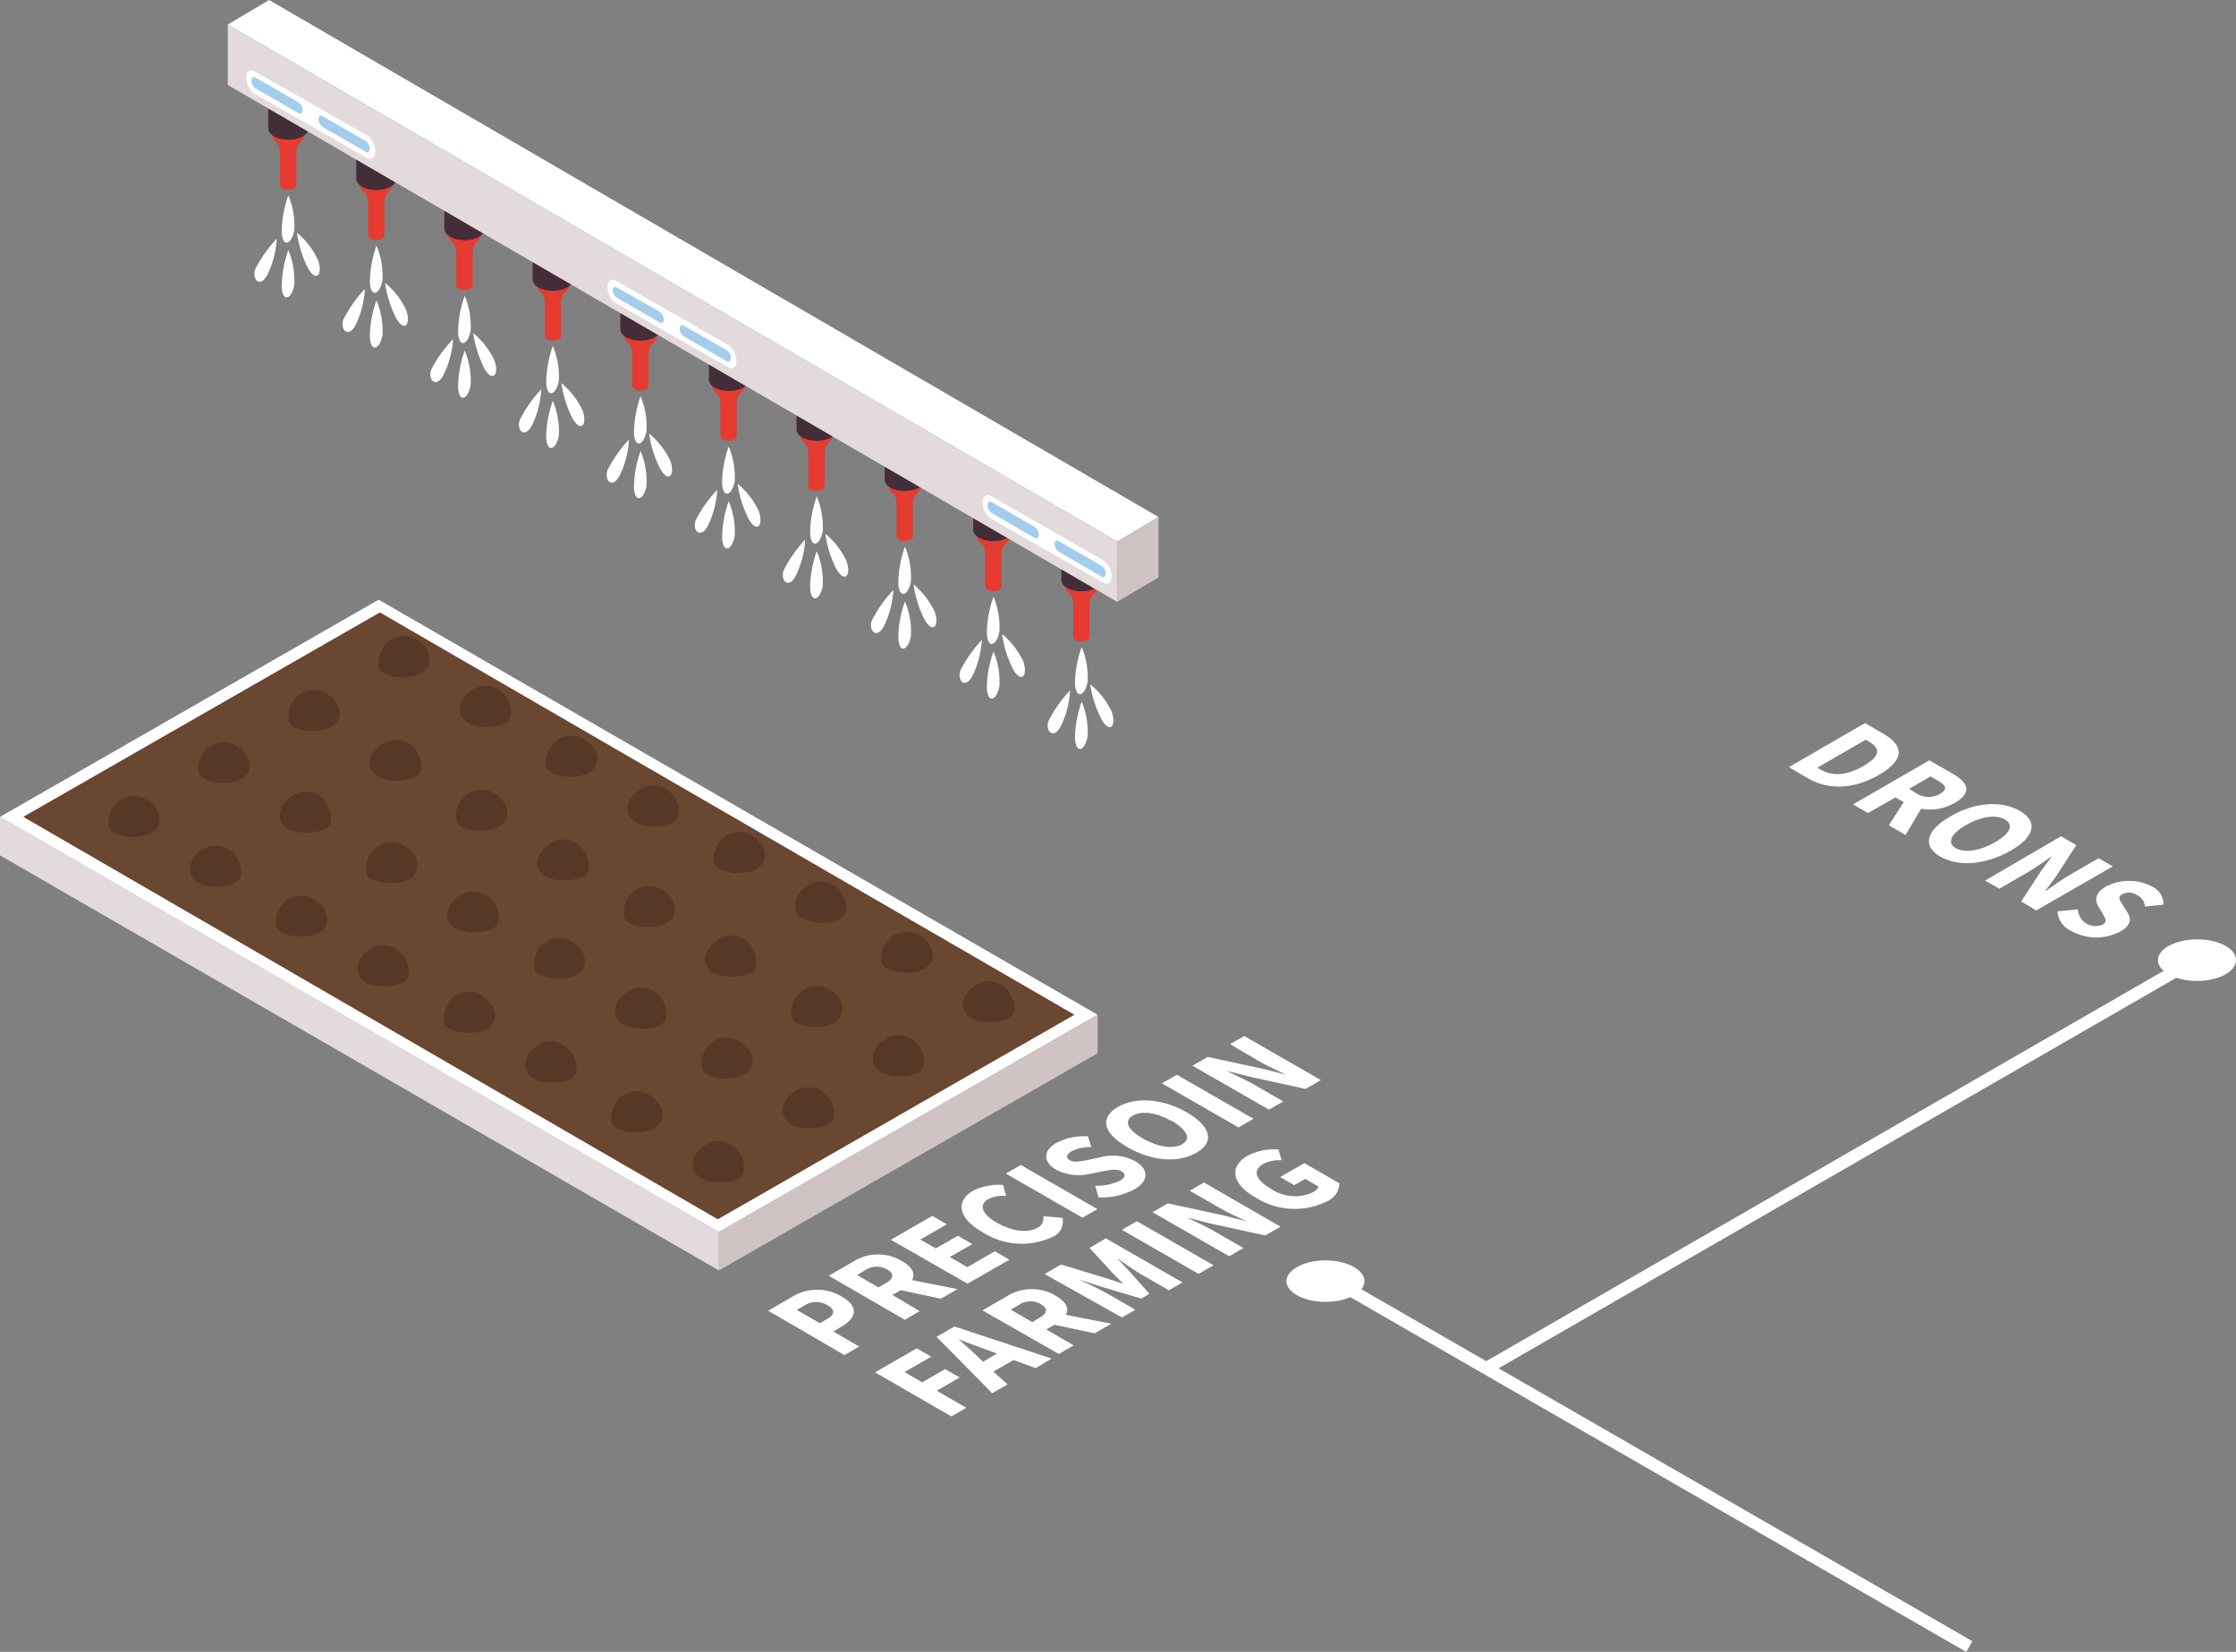 <svg xmlns="http://www.w3.org/2000/svg" viewBox="0 0 233.42 172.44"><rect x="0" y="0" width="233.42" height="172.44" fill="#808080" stroke="none"/><defs><style>.cls-1{fill:#fff;}.cls-2{fill:#e3dbdb;}.cls-3{fill:#694731;}.cls-4{fill:#cfc3c3;}.cls-5{fill:#573826;}.cls-6{fill:#e53b31;}.cls-7{fill:#432d39;}.cls-8{fill:#a3cced;}</style></defs><g id="レイヤー_2" data-name="レイヤー 2"><g id="内容"><rect class="cls-1" x="171.23" y="113.56" width="1.29" height="77.81" transform="translate(-46.03 225.31) rotate(-60.06)"/><rect class="cls-1" x="149.66" y="121" width="84.53" height="1.29" transform="translate(-35.1 112.06) rotate(-29.95)"/><path class="cls-1" d="M80.19,136.82l2.38-1.37a5,5,0,0,1,5.31-.1c1.87,1.08,1.46,2.27,0,3.11L87,139l2.7,1.56-1.55.9Zm6.16.87c.86-.49.83-1,0-1.46a2.25,2.25,0,0,0-2.45.1l-.72.41,2.41,1.39Z"/><path class="cls-1" d="M86.51,133.17,89,131.74a4.87,4.87,0,0,1,5.14-.11c1.17.68,1.43,1.39,1.07,2l4.75.94-1.74,1-4.2-.89-.86.5L96,136.87l-1.55.9Zm6,.76c.81-.48.85-1,.07-1.42a2.12,2.12,0,0,0-2.31.12l-.8.47,2.23,1.29Z"/><path class="cls-1" d="M93,129.42l4.32-2.49,1.52.87-2.77,1.6,1.61.92L100,129l1.5.87-2.35,1.35,1.83,1.06,2.87-1.66,1.52.88L101,134Z"/><path class="cls-1" d="M102.51,128.59c-2.64-1.52-2.66-3.29-.92-4.3a6,6,0,0,1,3.12-.59l.32,1.14a3.55,3.55,0,0,0-1.85.33c-1,.55-.73,1.54.87,2.46s3.25,1.12,4.26.53a1.07,1.07,0,0,0,.6-1.2l2,.17a1.73,1.73,0,0,1-1.06,2A7.57,7.57,0,0,1,102.51,128.59Z"/><path class="cls-1" d="M105,122.51l1.56-.9,8,4.61-1.56.89Z"/><path class="cls-1" d="M114.68,125l-.34-1.22a5.65,5.65,0,0,0,2.53-.51c.65-.37.67-.72.2-1s-1.06-.15-1.95,0l-1.34.27a5.13,5.13,0,0,1-3.57-.46c-1.32-.76-1.35-2,.09-2.78a6.3,6.3,0,0,1,3.27-.68l.35,1.12a4.44,4.44,0,0,0-2.07.45c-.54.32-.61.67-.16.93s1.12.12,2-.06l1.31-.28a4.79,4.79,0,0,1,3.53.46c1.32.76,1.51,2-.14,2.93A7.25,7.25,0,0,1,114.68,125Z"/><path class="cls-1" d="M117.67,119.74c-2.61-1.5-2.83-3.1-1-4.17s4.63-.94,7.22.55,2.9,3.14,1,4.22S120.27,121.24,117.67,119.74Zm4.67-2.7c-1.59-.91-3.14-1.12-4.08-.58s-.58,1.44,1,2.36,3.22,1.17,4.16.62S123.94,118,122.34,117Z"/><path class="cls-1" d="M121.29,113.09l1.56-.9,8,4.6-1.56.9Z"/><path class="cls-1" d="M124.48,111.25l1.6-.92,5.76,1.24,2.44.63,0,0c-.91-.45-2.16-1-3.1-1.57L128.41,109l1.48-.85,8,4.6-1.6.92-5.77-1.26-2.41-.61-.05,0c.95.47,2.14,1,3.08,1.55l2.82,1.63-1.48.86Z"/><path class="cls-1" d="M91.35,143.26l4.35-2.51,1.52.87-2.8,1.61,1.85,1.07,2.39-1.38,1.52.87-2.39,1.39,3.09,1.78-1.56.9Z"/><path class="cls-1" d="M97.77,139.55l1.87-1.08,10.13,3.35-1.65,1-2.32-.85-2.1,1.21,1.47,1.34-1.59.92Zm4.84,2.6,1.47-.85-.89-.33c-1-.35-2.12-.78-3.13-1.16l0,0c.67.59,1.42,1.23,2,1.8Z"/><path class="cls-1" d="M102.56,136.79l2.49-1.44a4.9,4.9,0,0,1,5.14-.1c1.17.68,1.43,1.39,1.07,2l4.75.93-1.74,1-4.2-.89-.86.49,2.87,1.66-1.55.9Zm6,.75c.81-.47.85-1,.07-1.41a2.12,2.12,0,0,0-2.31.12l-.81.46,2.24,1.3Z"/><path class="cls-1" d="M109.05,133l1.71-1,4.65,1.41,1.87.61,0,0c-.36-.36-.75-.73-1.08-1.07l-2.46-2.68,1.7-1,8,4.6-1.42.82-2.92-1.68c-.78-.46-1.82-1.2-2.51-1.69l0,0,1.34,1.42,2.06,2.32-.86.5-4-1.19-2.45-.78,0,0c.85.4,2.14,1,2.92,1.45l2.92,1.68-1.4.81Z"/><path class="cls-1" d="M117.12,128.38l1.56-.9,8,4.6-1.56.9Z"/><path class="cls-1" d="M120.31,126.54l1.6-.92,5.76,1.24,2.44.63,0,0c-.91-.45-2.16-1-3.1-1.57l-2.81-1.62,1.48-.86,8,4.61-1.6.92-5.77-1.26-2.41-.61,0,0c1,.47,2.14,1,3.08,1.55l2.82,1.63-1.48.86Z"/><path class="cls-1" d="M131.06,125c-2.64-1.52-2.66-3.29-.81-4.36a6,6,0,0,1,3.21-.65l.33,1.13a3.76,3.76,0,0,0-1.94.39c-1.07.62-.85,1.61.75,2.53a4.43,4.43,0,0,0,4.53.38c.28-.17.48-.38.49-.57l-1.37-.79-1.14.66-1.47-.85,2.53-1.45,3.66,2.11a2.15,2.15,0,0,1-1.31,1.88A7.61,7.61,0,0,1,131.06,125Z"/><path class="cls-1" d="M194.69,75.48l1.94,1.13c2.11,1.22,2.26,2.7-.48,4.28s-5.38,1.54-7.4.37l-2-1.18ZM190,80.31c1.18.68,2.62.75,4.53-.35s1.71-1.89.53-2.57l-.29-.17-5.06,2.92Z"/><path class="cls-1" d="M201.41,79.37l2.49,1.43c1.46.85,2.07,1.88.18,3a5.1,5.1,0,0,1-3.53.62l-1.62,2.74-1.75-1,1.55-2.43-.86-.49L195,84.87l-1.56-.9Zm-1.3,3.48a2.33,2.33,0,0,0,2.44,0c.78-.45.61-.86-.21-1.33l-.8-.47-2.24,1.29Z"/><path class="cls-1" d="M203.63,85.21c2.6-1.51,5.36-1.64,7.23-.56s1.63,2.68-1,4.17-5.44,1.68-7.31.6S201,86.71,203.63,85.21Zm4.67,2.69c1.59-.92,1.95-1.81,1-2.35s-2.48-.34-4.07.58-2,1.85-1.08,2.4S206.7,88.83,208.3,87.9Z"/><path class="cls-1" d="M215.15,87.3l1.6.92-2.16,3.33L213.5,93l.05,0c.78-.52,1.78-1.25,2.72-1.79l2.81-1.62,1.48.85-8,4.6L211,94.1l2.17-3.33,1.06-1.4,0,0c-.82.54-1.75,1.23-2.69,1.77l-2.83,1.63-1.48-.85Z"/><path class="cls-1" d="M214.78,95.13l2.13-.2a1.85,1.85,0,0,0,2.6,1.58c.5-.29.27-.61,0-1.13l-.46-.77c-.38-.6-.37-1.39.79-2.06a5.19,5.19,0,0,1,4.83,0,2,2,0,0,1,1.17,1.89l-1.93.2a1.4,1.4,0,0,0-.8-1.19,1.55,1.55,0,0,0-1.59-.09c-.5.28-.21.64.1,1.14l.47.76c.45.71.33,1.39-.79,2a5.35,5.35,0,0,1-5.08-.08A2.4,2.4,0,0,1,214.78,95.13Z"/><path class="cls-1" d="M142.44,133.74c0,1.2-1.83,2.16-4.08,2.16s-4.07-1-4.07-2.16,1.83-2.17,4.07-2.17S142.44,132.54,142.44,133.74Z"/><path class="cls-1" d="M233.42,100.23c0,1.2-1.83,2.17-4.07,2.17s-4.08-1-4.08-2.17,1.83-2.17,4.08-2.17S233.42,99,233.42,100.23Z"/><polygon class="cls-2" points="75.05 132.62 0 89.29 0 85.27 75.05 128.6 75.05 132.62"/><polygon class="cls-1" points="75.05 128.6 0 85.27 39.53 62.6 114.58 105.93 75.05 128.6"/><polygon class="cls-3" points="74.93 127.28 2.43 85.27 39.66 63.93 112.16 105.93 74.93 127.28"/><polygon class="cls-4" points="75.05 128.6 75.05 132.62 114.58 109.95 114.58 105.93 75.05 128.6"/><path class="cls-5" d="M42.84,66.49A2.59,2.59,0,0,0,39.77,68a2.66,2.66,0,0,0-.2,1.71c.16.6,1.08.84,1.63.93,1.21.21,3.25,0,3.59-1.31C45.05,68.35,44.51,67.08,42.84,66.49Z"/><path class="cls-5" d="M50,71.68a2.6,2.6,0,0,1,3.06,1.48,2.66,2.66,0,0,1,.21,1.71c-.16.6-1.09.84-1.63.93-1.21.21-3.25,0-3.6-1.31C47.81,73.55,48.36,72.28,50,71.68Z"/><path class="cls-5" d="M60.33,76.89a2.6,2.6,0,0,0-3.06,1.48,2.66,2.66,0,0,0-.21,1.71c.17.6,1.09.84,1.64.94,1.21.21,3.24,0,3.59-1.32C62.55,78.76,62,77.49,60.33,76.89Z"/><path class="cls-5" d="M67.53,82.08a2.6,2.6,0,0,1,3.06,1.49,2.65,2.65,0,0,1,.21,1.71c-.17.59-1.09.84-1.64.93-1.21.21-3.24,0-3.59-1.31C65.31,84,65.86,82.68,67.53,82.08Z"/><path class="cls-5" d="M77.84,86.94a2.58,2.58,0,0,0-3.06,1.48,2.66,2.66,0,0,0-.2,1.71c.16.6,1.08.84,1.63.93,1.21.21,3.25,0,3.59-1.31C80.06,88.81,79.52,87.54,77.84,86.94Z"/><path class="cls-5" d="M85,92.13a2.6,2.6,0,0,1,3.06,1.48,2.66,2.66,0,0,1,.21,1.71c-.17.6-1.09.84-1.63.94-1.21.21-3.25-.05-3.6-1.32C82.82,94,83.37,92.73,85,92.13Z"/><path class="cls-5" d="M95.34,97.34a2.6,2.6,0,0,0-3.06,1.49,2.62,2.62,0,0,0-.21,1.7c.17.6,1.09.84,1.64.94,1.21.21,3.24,0,3.59-1.32C97.56,99.21,97,97.94,95.34,97.34Z"/><path class="cls-5" d="M102.54,102.54A2.58,2.58,0,0,1,105.6,104a2.66,2.66,0,0,1,.21,1.71c-.17.6-1.09.84-1.64.93-1.21.21-3.24,0-3.59-1.31C100.32,104.41,100.86,103.14,102.54,102.54Z"/><path class="cls-5" d="M33.44,72.12a2.59,2.59,0,0,0-3.07,1.48,2.72,2.72,0,0,0-.2,1.71c.16.6,1.09.84,1.63.93,1.21.21,3.25,0,3.6-1.31C35.65,74,35.11,72.71,33.44,72.12Z"/><path class="cls-5" d="M40.63,77.31a2.6,2.6,0,0,1,3.07,1.48,2.72,2.72,0,0,1,.2,1.71c-.16.6-1.09.84-1.63.93-1.21.21-3.25,0-3.6-1.31C38.42,79.18,39,77.91,40.63,77.31Z"/><path class="cls-5" d="M50.93,82.52A2.6,2.6,0,0,0,47.87,84a2.66,2.66,0,0,0-.21,1.71c.17.6,1.09.84,1.64.94,1.21.21,3.24-.05,3.59-1.32C53.15,84.39,52.61,83.12,50.93,82.52Z"/><path class="cls-5" d="M58.13,87.71a2.6,2.6,0,0,1,3.06,1.49,2.65,2.65,0,0,1,.21,1.71c-.17.59-1.09.84-1.63.93-1.22.21-3.25,0-3.6-1.32C55.91,89.58,56.46,88.31,58.13,87.71Z"/><path class="cls-5" d="M68.45,92.57a2.59,2.59,0,0,0-3.07,1.48,2.72,2.72,0,0,0-.2,1.71c.16.6,1.09.84,1.63.93,1.21.21,3.25,0,3.6-1.31C70.66,94.44,70.12,93.17,68.45,92.57Z"/><path class="cls-5" d="M75.64,97.76a2.61,2.61,0,0,1,3.07,1.48,2.72,2.72,0,0,1,.2,1.71c-.16.6-1.09.84-1.63.94-1.21.21-3.25,0-3.6-1.32C73.42,99.63,74,98.36,75.64,97.76Z"/><path class="cls-5" d="M85.94,103a2.6,2.6,0,0,0-3.06,1.48,2.66,2.66,0,0,0-.21,1.71c.17.6,1.09.84,1.64.94,1.21.21,3.24,0,3.59-1.32C88.16,104.84,87.62,103.57,85.94,103Z"/><path class="cls-5" d="M93.14,108.17a2.58,2.58,0,0,1,3.06,1.48,2.66,2.66,0,0,1,.21,1.71c-.17.6-1.09.84-1.63.93-1.22.21-3.25-.05-3.6-1.31C90.92,110,91.47,108.76,93.14,108.17Z"/><path class="cls-5" d="M24,77.54A2.6,2.6,0,0,0,21,79a2.66,2.66,0,0,0-.21,1.71c.17.6,1.09.84,1.63.94,1.21.21,3.25,0,3.6-1.32C26.26,79.41,25.71,78.14,24,77.54Z"/><path class="cls-5" d="M31.23,82.74a2.59,2.59,0,0,1,3.07,1.48,2.65,2.65,0,0,1,.2,1.71c-.16.6-1.08.84-1.63.93-1.21.21-3.25,0-3.59-1.31C29,84.6,29.56,83.33,31.23,82.74Z"/><path class="cls-5" d="M41.54,88a2.59,2.59,0,0,0-3.07,1.48,2.72,2.72,0,0,0-.2,1.71c.16.6,1.09.84,1.63.93,1.21.21,3.25,0,3.59-1.31C43.75,89.82,43.21,88.55,41.54,88Z"/><path class="cls-5" d="M48.73,93.14a2.6,2.6,0,0,1,3.06,1.48A2.66,2.66,0,0,1,52,96.33c-.16.6-1.09.84-1.63.94-1.21.21-3.25,0-3.6-1.32C46.51,95,47.06,93.74,48.73,93.14Z"/><path class="cls-5" d="M59.05,98A2.6,2.6,0,0,0,56,99.48a2.65,2.65,0,0,0-.21,1.71c.16.59,1.09.84,1.63.93,1.21.21,3.25-.05,3.6-1.32C61.27,99.86,60.72,98.59,59.05,98Z"/><path class="cls-5" d="M66.24,103.19a2.59,2.59,0,0,1,3.07,1.48,2.72,2.72,0,0,1,.2,1.71c-.16.6-1.09.84-1.63.93-1.21.21-3.25,0-3.59-1.31C64,105.06,64.57,103.79,66.24,103.19Z"/><path class="cls-5" d="M76.55,108.4a2.6,2.6,0,0,0-3.07,1.48,2.66,2.66,0,0,0-.2,1.71c.16.6,1.08.84,1.63.93,1.21.21,3.25,0,3.59-1.31C78.76,110.27,78.22,109,76.55,108.4Z"/><path class="cls-5" d="M83.74,113.59a2.6,2.6,0,0,1,3.06,1.48,2.66,2.66,0,0,1,.21,1.71c-.17.6-1.09.84-1.63.94-1.21.21-3.25,0-3.6-1.32C81.52,115.46,82.07,114.19,83.74,113.59Z"/><path class="cls-5" d="M14.64,83.17a2.6,2.6,0,0,0-3.06,1.48,2.66,2.66,0,0,0-.21,1.71c.17.6,1.09.84,1.63.94,1.22.21,3.25,0,3.6-1.32C16.86,85,16.31,83.77,14.64,83.17Z"/><path class="cls-5" d="M21.84,88.36a2.6,2.6,0,0,1,3.06,1.49,2.65,2.65,0,0,1,.21,1.71c-.17.59-1.09.84-1.64.93-1.21.21-3.24,0-3.59-1.31C19.62,90.23,20.16,89,21.84,88.36Z"/><path class="cls-5" d="M32.14,93.58a2.59,2.59,0,0,0-3.07,1.48,2.72,2.72,0,0,0-.2,1.71c.16.6,1.09.84,1.63.93,1.21.21,3.25,0,3.6-1.31C34.36,95.45,33.81,94.18,32.14,93.58Z"/><path class="cls-5" d="M39.33,98.77a2.61,2.61,0,0,1,3.07,1.48,2.72,2.72,0,0,1,.2,1.71c-.16.6-1.09.84-1.63.94-1.21.21-3.25-.05-3.6-1.32C37.12,100.64,37.66,99.37,39.33,98.77Z"/><path class="cls-5" d="M49.65,103.62a2.6,2.6,0,0,0-3.06,1.49,2.65,2.65,0,0,0-.21,1.71c.17.59,1.09.83,1.63.93,1.22.21,3.25,0,3.6-1.32C51.87,105.49,51.32,104.22,49.65,103.62Z"/><path class="cls-5" d="M56.85,108.82a2.58,2.58,0,0,1,3.06,1.48,2.66,2.66,0,0,1,.21,1.71c-.17.6-1.09.84-1.64.93-1.21.21-3.24,0-3.59-1.31C54.63,110.69,55.17,109.42,56.85,108.82Z"/><path class="cls-5" d="M67.15,114a2.59,2.59,0,0,0-3.07,1.48,2.72,2.72,0,0,0-.2,1.71c.16.6,1.09.84,1.63.93,1.21.21,3.25,0,3.6-1.31C69.36,115.9,68.82,114.63,67.15,114Z"/><path class="cls-5" d="M74.34,119.22a2.61,2.61,0,0,1,3.07,1.48,2.72,2.72,0,0,1,.2,1.71c-.16.6-1.09.84-1.63.94-1.21.21-3.25,0-3.6-1.32C72.13,121.09,72.67,119.82,74.34,119.22Z"/><path class="cls-1" d="M112.92,73.25a11.64,11.64,0,0,0-.7,3.8c.08,1.74,1.06,1.31,1.32-.19A8.28,8.28,0,0,0,112.92,73.25Z"/><path class="cls-1" d="M112.92,67.54a11.64,11.64,0,0,0-.7,3.8c.08,1.73,1.06,1.31,1.32-.19A8.28,8.28,0,0,0,112.92,67.54Z"/><path class="cls-1" d="M113.81,71.43A11.77,11.77,0,0,0,115,75.11c.87,1.51,1.54.67,1.07-.78A8.19,8.19,0,0,0,113.81,71.43Z"/><path class="cls-1" d="M111.71,72.06a13.6,13.6,0,0,0-2.26,3.21c-.36,1.14.62,2,1.35.41A9.69,9.69,0,0,0,111.71,72.06Z"/><path class="cls-6" d="M112.9,59.76s-1.73.11-1.73,1.24.87.62.87,2.11v3.41h0c0,.24.41.43.85.43s.8-.19.85-.43h0v0s0,0,0,0,0,0,0,0v-3.3c0-1.49.86-1,.86-2.11S112.9,59.76,112.9,59.76Z"/><path class="cls-7" d="M110.8,58.37v2.18c0,.65.94,1.18,2.1,1.18s2.1-.53,2.1-1.18V58.37Z"/><path class="cls-1" d="M103.71,68a11.76,11.76,0,0,0-.69,3.8c.07,1.73,1.06,1.31,1.31-.19A8.12,8.12,0,0,0,103.71,68Z"/><path class="cls-1" d="M103.71,62.29a11.83,11.83,0,0,0-.69,3.8c.07,1.74,1.06,1.31,1.31-.19A8.16,8.16,0,0,0,103.71,62.29Z"/><path class="cls-1" d="M104.61,66.19a11.63,11.63,0,0,0,1.15,3.68c.87,1.51,1.55.67,1.08-.78A8.19,8.19,0,0,0,104.61,66.19Z"/><path class="cls-1" d="M102.5,66.81A13.25,13.25,0,0,0,100.25,70c-.36,1.14.61,2,1.34.4A9.69,9.69,0,0,0,102.5,66.81Z"/><path class="cls-6" d="M103.7,54.52s-1.73.11-1.73,1.24.86.62.86,2.11v3.41h0c.06.24.41.43.86.43s.79-.19.85-.43h0v0a.08.08,0,0,0,0,0l0,0v-3.3c0-1.49.87-1,.87-2.11S103.7,54.52,103.7,54.52Z"/><path class="cls-7" d="M101.6,53.13v2.18c0,.65.94,1.18,2.1,1.18s2.1-.53,2.1-1.18V53.13Z"/><path class="cls-1" d="M94.47,62.78a11.47,11.47,0,0,0-.69,3.8c.07,1.74,1.06,1.31,1.31-.19A8.12,8.12,0,0,0,94.47,62.78Z"/><path class="cls-1" d="M94.47,57.07a11.47,11.47,0,0,0-.69,3.8c.07,1.73,1.06,1.31,1.31-.19A8.12,8.12,0,0,0,94.47,57.07Z"/><path class="cls-1" d="M95.36,61a11.77,11.77,0,0,0,1.16,3.68c.87,1.51,1.55.67,1.07-.78A8.19,8.19,0,0,0,95.36,61Z"/><path class="cls-1" d="M93.26,61.59A13.6,13.6,0,0,0,91,64.8c-.35,1.14.62,2,1.35.41A9.69,9.69,0,0,0,93.26,61.59Z"/><path class="cls-6" d="M94.45,49.29s-1.73.11-1.73,1.24.87.62.87,2.11v3.41h0c.06.24.41.43.85.43s.8-.19.85-.43h0v0l0,0s0,0,0-.05v-3.3c0-1.49.86-1,.86-2.11S94.45,49.29,94.45,49.29Z"/><path class="cls-7" d="M92.35,47.9v2.18c0,.65.94,1.18,2.1,1.18s2.11-.53,2.11-1.18V47.9Z"/><path class="cls-1" d="M85.26,57.54a11.76,11.76,0,0,0-.69,3.8c.07,1.73,1.06,1.31,1.32-.19A8.23,8.23,0,0,0,85.26,57.54Z"/><path class="cls-1" d="M85.26,51.82a11.83,11.83,0,0,0-.69,3.8c.07,1.74,1.06,1.31,1.32-.19A8.26,8.26,0,0,0,85.26,51.82Z"/><path class="cls-1" d="M86.16,55.72a11.63,11.63,0,0,0,1.15,3.68c.88,1.51,1.55.67,1.08-.78A8.19,8.19,0,0,0,86.16,55.72Z"/><path class="cls-1" d="M84.05,56.34a13.25,13.25,0,0,0-2.25,3.22c-.36,1.14.61,2,1.34.4A9.69,9.69,0,0,0,84.05,56.34Z"/><path class="cls-6" d="M85.25,44.05s-1.73.11-1.73,1.24.86.62.86,2.11v3.41h0c0,.24.4.43.85.43s.79-.19.85-.43h0v0a.06.06,0,0,0,0-.09V47.4c0-1.49.87-1,.87-2.11S85.25,44.05,85.25,44.05Z"/><path class="cls-7" d="M83.15,42.66v2.18c0,.65.94,1.18,2.1,1.18s2.1-.53,2.1-1.18V42.66Z"/><path class="cls-1" d="M76.07,52.32a11.83,11.83,0,0,0-.69,3.8c.08,1.74,1.06,1.31,1.32-.19A8.23,8.23,0,0,0,76.07,52.32Z"/><path class="cls-1" d="M76.07,46.61a11.76,11.76,0,0,0-.69,3.8c.08,1.73,1.06,1.31,1.32-.19A8.23,8.23,0,0,0,76.07,46.61Z"/><path class="cls-1" d="M77,50.5a11.87,11.87,0,0,0,1.16,3.69c.87,1.5,1.54.66,1.07-.78A8.16,8.16,0,0,0,77,50.5Z"/><path class="cls-1" d="M74.87,51.13a13.6,13.6,0,0,0-2.26,3.21c-.36,1.14.62,2,1.35.41A9.69,9.69,0,0,0,74.87,51.13Z"/><path class="cls-6" d="M76.06,38.84s-1.73.11-1.73,1.23.87.63.87,2.12v3.4h0c0,.24.41.43.85.43s.8-.19.85-.43h0s0,0,0,0,0,0,0-.05V42.19c0-1.49.86-1,.86-2.12S76.06,38.84,76.06,38.84Z"/><path class="cls-7" d="M74,37.44v2.18c0,.66.94,1.19,2.1,1.19s2.1-.53,2.1-1.19V37.44Z"/><path class="cls-1" d="M66.87,47.08a11.76,11.76,0,0,0-.69,3.8c.07,1.74,1.06,1.31,1.31-.19A8.12,8.12,0,0,0,66.87,47.08Z"/><path class="cls-1" d="M66.87,41.37a11.76,11.76,0,0,0-.69,3.8c.07,1.73,1.06,1.31,1.31-.19A8.12,8.12,0,0,0,66.87,41.37Z"/><path class="cls-1" d="M67.76,45.26a11.77,11.77,0,0,0,1.16,3.68c.87,1.51,1.55.67,1.08-.78A8.17,8.17,0,0,0,67.76,45.26Z"/><path class="cls-1" d="M65.66,45.89a13.35,13.35,0,0,0-2.25,3.21c-.36,1.14.61,2,1.34.41A9.69,9.69,0,0,0,65.66,45.89Z"/><path class="cls-6" d="M66.86,33.59s-1.73.11-1.73,1.24.86.62.86,2.11v3.41h0c.06.24.41.43.86.43s.79-.19.85-.43h0v0a.08.08,0,0,0,0,0s0,0,0,0v-3.3c0-1.49.87-1,.87-2.11S66.86,33.59,66.86,33.59Z"/><path class="cls-7" d="M64.76,32.2v2.18c0,.65.94,1.18,2.1,1.18S69,35,69,34.38V32.2Z"/><path class="cls-1" d="M57.71,41.84a11.76,11.76,0,0,0-.69,3.8c.07,1.73,1.06,1.31,1.32-.19A8.23,8.23,0,0,0,57.71,41.84Z"/><path class="cls-1" d="M57.71,36.12a11.83,11.83,0,0,0-.69,3.8c.07,1.74,1.06,1.31,1.32-.19A8.23,8.23,0,0,0,57.71,36.12Z"/><path class="cls-1" d="M58.61,40a11.48,11.48,0,0,0,1.16,3.68c.87,1.5,1.54.67,1.07-.78A8.19,8.19,0,0,0,58.61,40Z"/><path class="cls-1" d="M56.5,40.64a13.54,13.54,0,0,0-2.25,3.22c-.36,1.14.62,2,1.35.4A9.78,9.78,0,0,0,56.5,40.64Z"/><path class="cls-6" d="M57.7,28.35S56,28.46,56,29.59s.87.62.87,2.11v3.4h0c0,.25.41.44.85.44s.8-.19.85-.44h0a.43.43,0,0,0,0-.05V31.7c0-1.49.86-1,.86-2.11S57.7,28.35,57.7,28.35Z"/><path class="cls-7" d="M55.6,27v2.18c0,.65.94,1.18,2.1,1.18s2.1-.53,2.1-1.18V27Z"/><path class="cls-1" d="M48.51,36.6a11.76,11.76,0,0,0-.69,3.8c.07,1.73,1.06,1.3,1.31-.19A8.12,8.12,0,0,0,48.51,36.6Z"/><path class="cls-1" d="M48.51,30.88a11.76,11.76,0,0,0-.69,3.8c.07,1.74,1.06,1.31,1.31-.19A8.12,8.12,0,0,0,48.51,30.88Z"/><path class="cls-1" d="M49.4,34.77a11.87,11.87,0,0,0,1.16,3.69c.87,1.5,1.55.66,1.08-.78A8.26,8.26,0,0,0,49.4,34.77Z"/><path class="cls-1" d="M47.3,35.4A13.6,13.6,0,0,0,45,38.61c-.35,1.14.62,2,1.35.41A9.69,9.69,0,0,0,47.3,35.4Z"/><path class="cls-6" d="M48.5,23.11s-1.73.11-1.73,1.24.86.62.86,2.11v3.4h0c.06.24.41.43.85.43s.8-.19.86-.43h0s0,0,0-.05,0,0,0-.05V26.46c0-1.49.87-1,.87-2.11S48.5,23.11,48.5,23.11Z"/><path class="cls-7" d="M46.39,21.72V23.9c0,.65,1,1.18,2.11,1.18s2.1-.53,2.1-1.18V21.72Z"/><path class="cls-1" d="M39.3,31.35a11.83,11.83,0,0,0-.69,3.8c.07,1.74,1.06,1.31,1.32-.19A8.23,8.23,0,0,0,39.3,31.35Z"/><path class="cls-1" d="M39.3,25.64a11.76,11.76,0,0,0-.69,3.8c.07,1.73,1.06,1.31,1.32-.19A8.23,8.23,0,0,0,39.3,25.64Z"/><path class="cls-1" d="M40.2,29.53a11.58,11.58,0,0,0,1.16,3.69c.87,1.5,1.54.66,1.07-.78A8.16,8.16,0,0,0,40.2,29.53Z"/><path class="cls-1" d="M38.09,30.16a13.64,13.64,0,0,0-2.25,3.21c-.36,1.14.62,2,1.35.41A9.78,9.78,0,0,0,38.09,30.16Z"/><path class="cls-6" d="M39.29,17.87s-1.73.11-1.73,1.23.87.63.87,2.12v3.4h0c0,.24.41.43.85.43s.8-.19.85-.43h0s0,0,0-.05,0,0,0,0V21.22c0-1.49.86-1,.86-2.12S39.29,17.87,39.29,17.87Z"/><path class="cls-7" d="M37.19,16.47v2.18c0,.66.94,1.19,2.1,1.19s2.1-.53,2.1-1.19V16.47Z"/><path class="cls-1" d="M30.1,26.11a11.76,11.76,0,0,0-.69,3.8c.07,1.74,1.06,1.31,1.31-.19A8.12,8.12,0,0,0,30.1,26.11Z"/><path class="cls-1" d="M30.1,20.4a11.76,11.76,0,0,0-.69,3.8c.07,1.73,1.06,1.31,1.31-.19A8.12,8.12,0,0,0,30.1,20.4Z"/><path class="cls-1" d="M31,24.29A11.77,11.77,0,0,0,32.15,28c.87,1.51,1.55.67,1.08-.78A8.29,8.29,0,0,0,31,24.29Z"/><path class="cls-1" d="M28.89,24.92a13.6,13.6,0,0,0-2.26,3.21c-.35,1.14.62,2,1.35.41A9.69,9.69,0,0,0,28.89,24.92Z"/><path class="cls-6" d="M30.09,12.62s-1.73.11-1.73,1.24.86.62.86,2.11v3.41h0c.06.24.41.43.85.43s.8-.19.86-.43h0v0l0,0s0,0,0-.05V16c0-1.49.87-1,.87-2.11S30.09,12.62,30.09,12.62Z"/><path class="cls-7" d="M28,11.23v2.18c0,.65.95,1.18,2.11,1.18s2.1-.53,2.1-1.18V11.23Z"/><polygon class="cls-1" points="116.63 56.53 23.78 2.56 28.09 0 120.94 53.97 116.63 56.53"/><polygon class="cls-2" points="116.63 62.83 23.78 8.87 23.78 2.56 116.63 56.53 116.63 62.83"/><polygon class="cls-4" points="116.63 56.53 120.94 53.97 120.94 60.27 116.63 62.83 116.63 56.53"/><path class="cls-1" d="M103.46,54.15l11.69,6.67c.49.28.89,0,.89-.67h0a2.11,2.11,0,0,0-.89-1.68l-11.69-6.68c-.49-.28-.88,0-.88.67h0A2.11,2.11,0,0,0,103.46,54.15Z"/><path class="cls-8" d="M110.54,57.6,115,60.19c.23.13.42,0,.42-.32h0a1,1,0,0,0-.42-.8l-4.49-2.6c-.23-.13-.42,0-.42.32h0A1,1,0,0,0,110.54,57.6Z"/><path class="cls-8" d="M103.54,53.56l4.49,2.6c.23.13.42,0,.42-.32h0A1,1,0,0,0,108,55l-4.49-2.6c-.23-.13-.42,0-.42.32h0A1,1,0,0,0,103.54,53.56Z"/><path class="cls-1" d="M64.31,31.66,76,38.33c.48.28.88,0,.88-.67h0A2.13,2.13,0,0,0,76,36L64.31,29.3c-.49-.28-.89,0-.89.67h0A2.12,2.12,0,0,0,64.31,31.66Z"/><path class="cls-8" d="M71.38,35.11l4.5,2.59c.23.13.42,0,.42-.32h0a1,1,0,0,0-.42-.8L71.38,34c-.23-.13-.42,0-.42.32h0A1,1,0,0,0,71.38,35.11Z"/><path class="cls-8" d="M64.38,31.07l4.5,2.6c.23.13.42,0,.42-.32h0a1,1,0,0,0-.42-.8L64.38,30c-.23-.13-.42,0-.42.32h0A1,1,0,0,0,64.38,31.07Z"/><path class="cls-1" d="M26.59,9.8l11.7,6.68c.48.28.88,0,.88-.67h0a2.14,2.14,0,0,0-.88-1.69L26.59,7.45c-.48-.28-.88,0-.88.67h0A2.13,2.13,0,0,0,26.59,9.8Z"/><path class="cls-8" d="M33.67,13.25l4.5,2.59c.23.14.42,0,.42-.31h0a1,1,0,0,0-.42-.81l-4.5-2.59c-.23-.13-.42,0-.42.32h0A1,1,0,0,0,33.67,13.25Z"/><path class="cls-8" d="M26.67,9.22l4.49,2.59c.24.13.43,0,.43-.32h0a1,1,0,0,0-.43-.8L26.67,8.1c-.23-.14-.42,0-.42.31h0A1,1,0,0,0,26.67,9.22Z"/></g></g></svg>